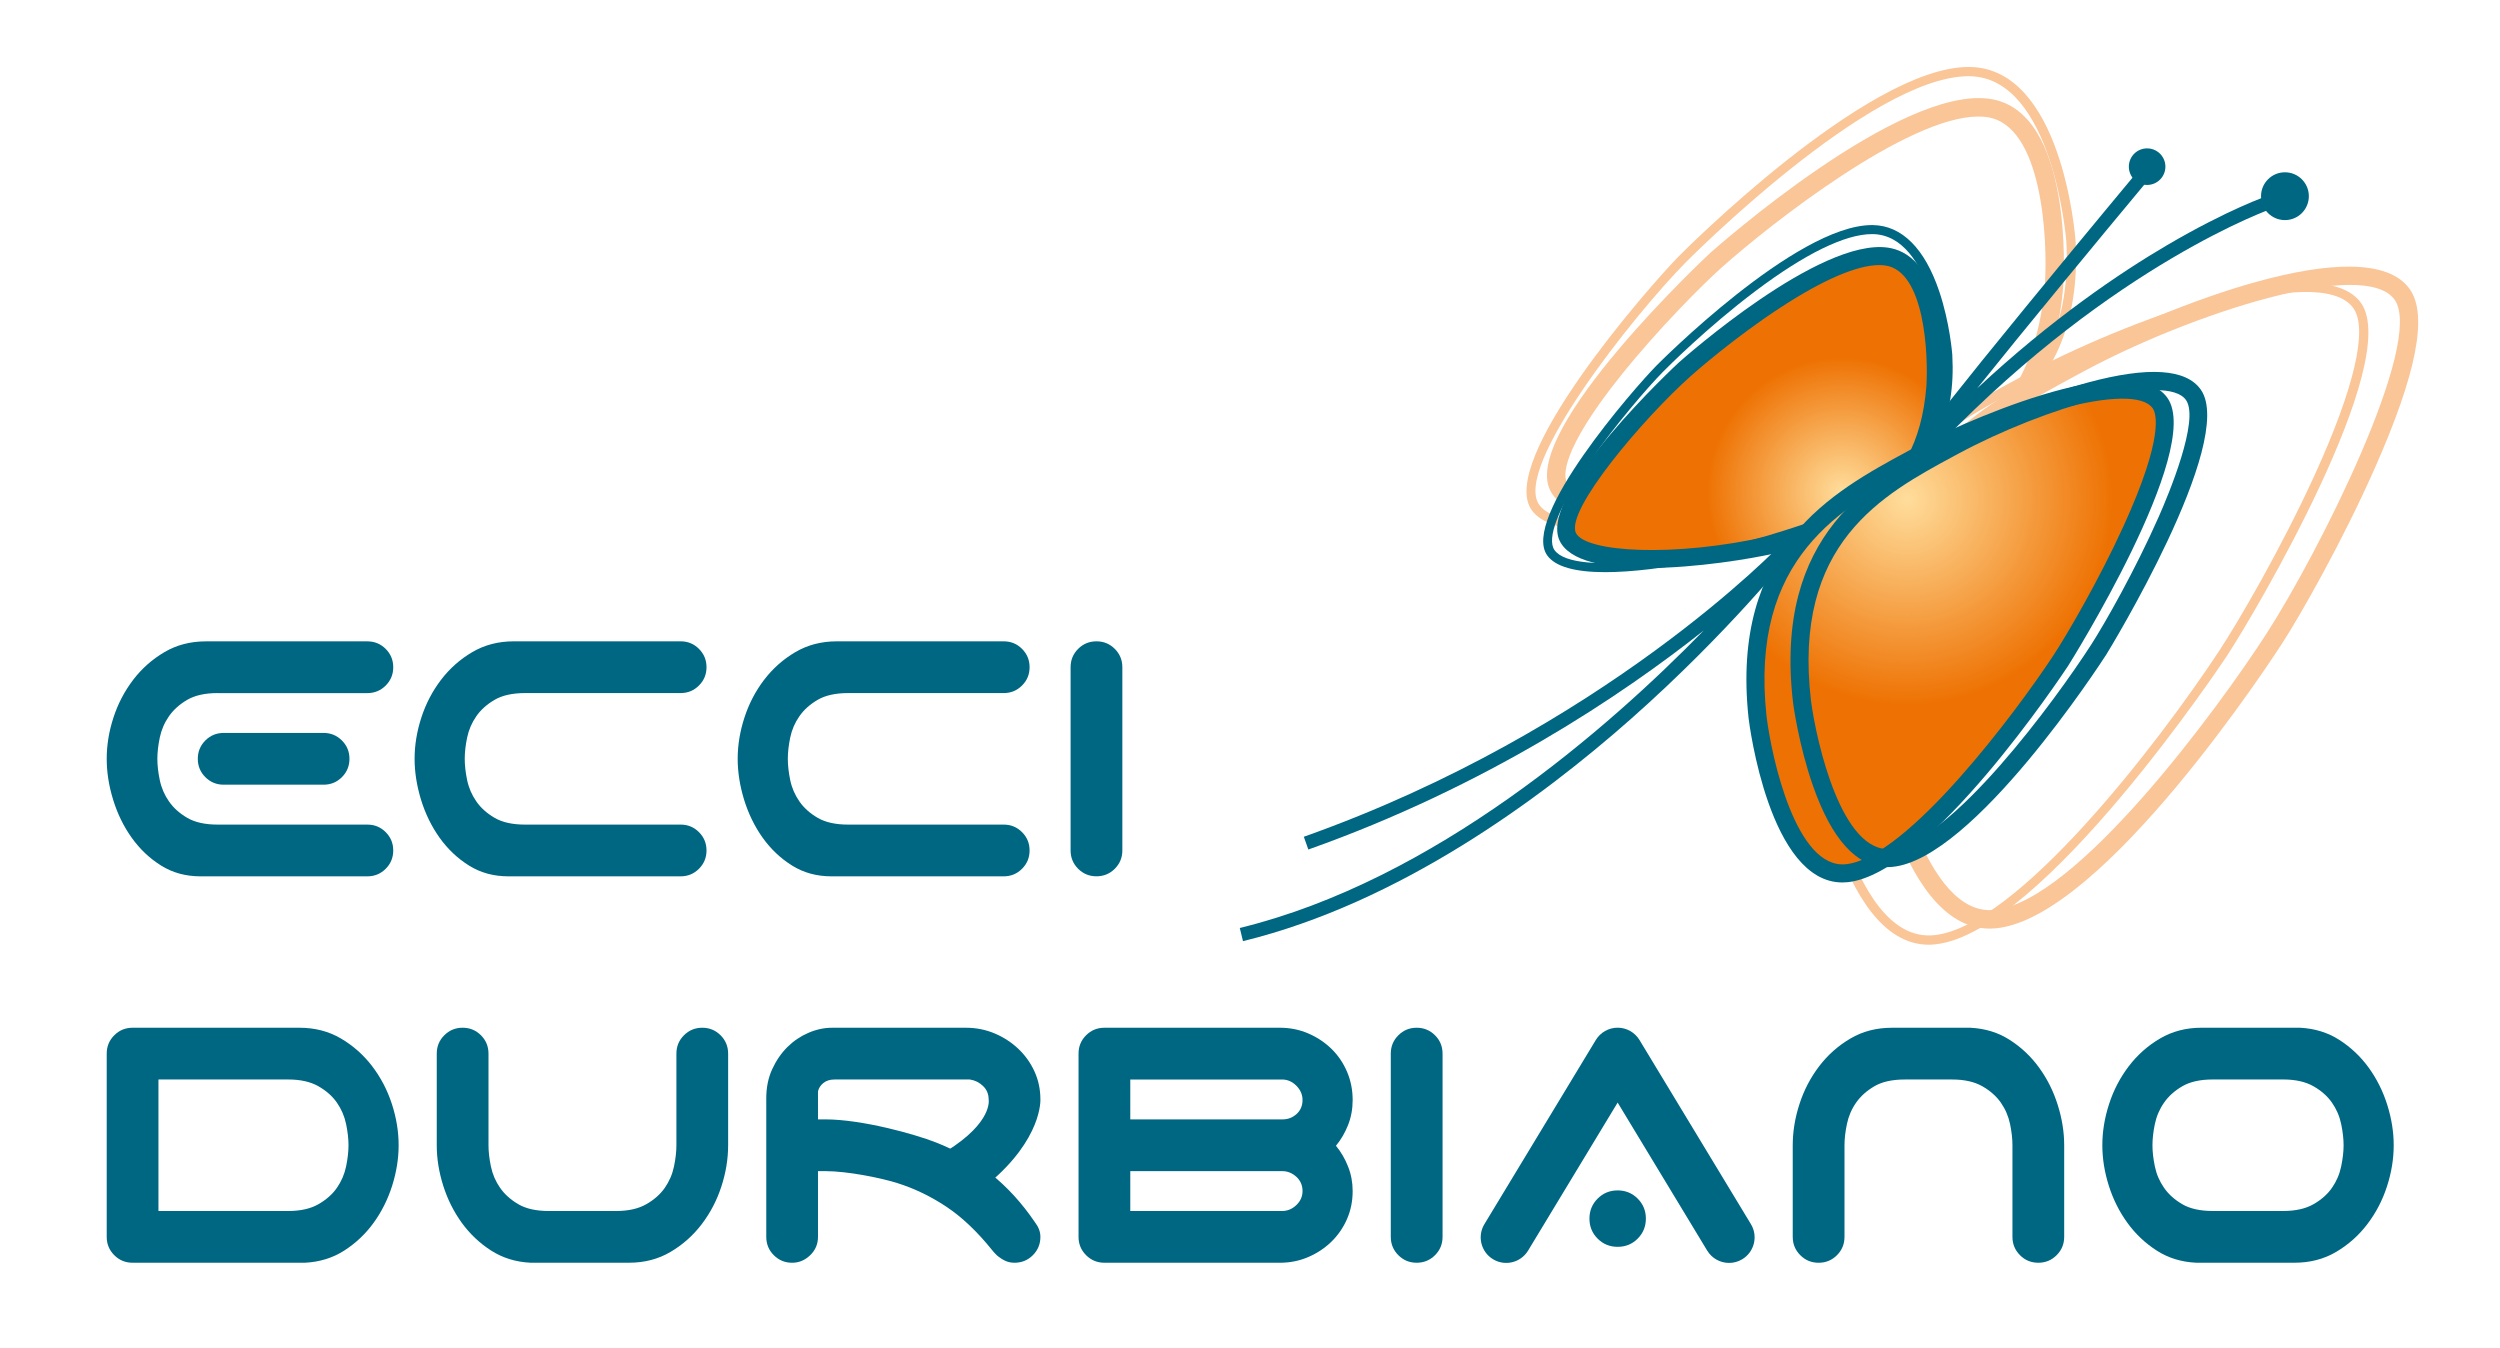 <?xml version="1.0" encoding="utf-8"?>
<!-- Generator: Adobe Illustrator 16.0.0, SVG Export Plug-In . SVG Version: 6.00 Build 0)  -->
<!DOCTYPE svg PUBLIC "-//W3C//DTD SVG 1.1//EN" "http://www.w3.org/Graphics/SVG/1.1/DTD/svg11.dtd">
<svg version="1.1" id="Calque_1" xmlns="http://www.w3.org/2000/svg" xmlns:xlink="http://www.w3.org/1999/xlink" x="0px" y="0px"
	 width="227.463px" height="122.658px" viewBox="0 0 227.463 122.658" enable-background="new 0 0 227.463 122.658"
	 xml:space="preserve">
<g>
	<defs>
		<rect id="SVGID_1_" width="227.463" height="122.658"/>
	</defs>
	<clipPath id="SVGID_2_">
		<use xlink:href="#SVGID_1_"  overflow="visible"/>
	</clipPath>
	<path clip-path="url(#SVGID_2_)" fill="#FAC597" d="M151.679,47.77c-5.082,0-9.512-0.795-10.653-3.188
		c-2.622-5.5,14.402-21.411,14.577-21.566c0.699-0.622,17.221-15.221,25.438-14.021c7.607,1.102,6.737,16.246,6.696,16.891
		l-0.001,0.013c-1.247,15.697-12.294,18.204-20.359,20.034L167,46.019C163.305,46.858,157.117,47.77,151.679,47.77 M180.008,10.603
		c-6.463,0-18.875,9.745-23.289,13.668c-1.767,1.57-5.832,5.639-9.227,9.876c-5.572,6.957-5.197,9.192-4.95,9.712
		c1.573,3.3,15.315,2.514,24.086,0.522l0.377-0.086c7.978-1.81,17.904-4.065,19.057-18.522c0.247-3.963-0.216-14.385-5.262-15.116
		C180.548,10.621,180.282,10.603,180.008,10.603"/>
	<path clip-path="url(#SVGID_2_)" fill="#FAC597" d="M146.464,48.405c-3.398,0-6.053-0.55-7.084-1.965
		c-3.262-4.474,10.676-20.393,13.377-23.136c0.17-0.173,17.051-17.21,26.356-17.21c0.043,0,0.084,0.001,0.126,0.001
		c8.334,0.141,9.555,15.153,9.602,15.793l0.001,0.007c0.891,15.705-11.127,19.567-19.902,22.387l-0.414,0.133
		C162.785,46.263,153.174,48.405,146.464,48.405 M179.107,6.934c-8.952,0-25.585,16.789-25.752,16.959
		c-4.647,4.721-15.775,18.652-13.297,22.052c2.469,3.387,18.095,0.926,28.211-2.33l0.413-0.133
		c8.513-2.735,20.172-6.484,19.321-21.535c-0.023-0.291-1.245-14.885-8.778-15.012C179.187,6.934,179.147,6.934,179.107,6.934"/>
	<path clip-path="url(#SVGID_2_)" fill="#FAC597" d="M175.479,85.954c-8.332,0-10.723-18.739-10.823-19.555v-0.007
		c-2.203-20.5,10.119-27.17,19.117-32.042l0.428-0.232c8.912-4.826,27.047-11.696,30.63-6.531
		c3.741,5.391-9.612,28.144-12.226,32.106c-0.166,0.252-16.721,25.211-26.535,26.229C175.87,85.944,175.673,85.954,175.479,85.954
		 M165.49,66.3c0.042,0.329,2.545,19.605,10.493,18.788c7.54-0.782,20.253-17.255,25.921-25.856
		c1.744-2.644,5.649-9.335,8.705-16.032c3.59-7.867,4.845-13.242,3.532-15.134c-3.09-4.456-20.604,1.953-29.539,6.792l-0.429,0.232
		C175.386,39.847,163.351,46.363,165.49,66.3"/>
	<path clip-path="url(#SVGID_2_)" fill="#FAC597" d="M181.031,84.489c-8.592,0-11.219-19.069-11.328-19.897l-0.001-0.012
		c-2.434-20.67,9.735-27.23,18.622-32.021l0.413-0.223c7.911-4.271,26.584-11.712,30.531-6.004
		c1.639,2.368,0.601,7.671-3.173,16.212c-2.949,6.676-6.746,13.349-8.447,15.987c-0.657,1.021-16.238,25.016-26.064,25.932
		C181.396,84.48,181.212,84.489,181.031,84.489 M171.369,64.377c0.708,5.322,3.908,19.016,10.059,18.415
		c7.486-0.698,20.447-18.406,24.81-25.17c4.708-7.302,14.35-26.43,11.65-30.333c-2.699-3.901-18.596,1.259-28.353,6.526
		l-0.415,0.224C180.188,38.854,169.074,44.847,171.369,64.377"/>
	<path clip-path="url(#SVGID_2_)" fill="#006783" d="M19.811,63.059c-1.144,0-2.07,0.205-2.772,0.613
		c-0.702,0.41-1.259,0.908-1.665,1.495c-0.41,0.588-0.69,1.235-0.836,1.938c-0.146,0.703-0.221,1.349-0.221,1.937
		s0.075,1.234,0.221,1.938c0.146,0.702,0.426,1.349,0.836,1.937c0.406,0.588,0.963,1.088,1.665,1.495
		c0.702,0.41,1.628,0.614,2.772,0.614h13.614c0.654,0,1.21,0.229,1.668,0.687c0.457,0.457,0.686,1.015,0.686,1.665
		c0,0.655-0.229,1.211-0.686,1.668c-0.458,0.458-1.014,0.688-1.668,0.688H18.241c-1.34,0-2.535-0.325-3.581-0.979
		c-1.045-0.653-1.936-1.498-2.671-2.526c-0.736-1.03-1.301-2.183-1.692-3.456c-0.394-1.275-0.588-2.519-0.588-3.729
		c0-1.242,0.202-2.493,0.612-3.751c0.41-1.259,1.006-2.401,1.79-3.432c0.786-1.03,1.733-1.871,2.845-2.525
		c1.112-0.654,2.37-0.982,3.775-0.982h14.694c0.654,0,1.21,0.229,1.668,0.687c0.457,0.458,0.686,1.013,0.686,1.668
		c0,0.654-0.229,1.208-0.686,1.665c-0.458,0.458-1.014,0.688-1.668,0.688H19.811z M31.109,67.373
		c0.458,0.458,0.687,1.014,0.687,1.668c0,0.655-0.229,1.21-0.687,1.668s-1.014,0.687-1.666,0.687h-9.092
		c-0.654,0-1.21-0.229-1.668-0.687c-0.457-0.458-0.686-1.013-0.686-1.668c0-0.654,0.229-1.21,0.686-1.668
		c0.458-0.458,1.014-0.687,1.668-0.687h9.092C30.095,66.687,30.651,66.915,31.109,67.373"/>
	<path clip-path="url(#SVGID_2_)" fill="#006783" d="M37.722,69.041c0-1.242,0.205-2.493,0.614-3.751
		c0.407-1.259,1.004-2.401,1.788-3.432c0.785-1.03,1.732-1.871,2.844-2.525c1.112-0.654,2.371-0.982,3.778-0.982H61.93
		c0.651,0,1.208,0.229,1.665,0.687c0.458,0.458,0.687,1.013,0.687,1.668c0,0.654-0.229,1.208-0.687,1.665
		c-0.457,0.458-1.014,0.688-1.665,0.688H47.776c-1.144,0-2.07,0.205-2.772,0.613c-0.703,0.41-1.259,0.908-1.666,1.495
		c-0.409,0.588-0.689,1.235-0.835,1.938c-0.147,0.703-0.219,1.349-0.219,1.937s0.072,1.234,0.219,1.938
		c0.146,0.702,0.426,1.349,0.835,1.937c0.407,0.588,0.963,1.088,1.666,1.495c0.702,0.41,1.628,0.614,2.772,0.614H61.93
		c0.651,0,1.208,0.229,1.665,0.687c0.458,0.457,0.687,1.015,0.687,1.665c0,0.655-0.229,1.211-0.687,1.668
		c-0.457,0.458-1.014,0.688-1.665,0.688H46.257c-1.341,0-2.535-0.325-3.581-0.979c-1.046-0.653-1.937-1.498-2.674-2.526
		c-0.735-1.03-1.299-2.183-1.692-3.456C37.919,71.494,37.722,70.251,37.722,69.041"/>
	<path clip-path="url(#SVGID_2_)" fill="#006783" d="M67.118,69.041c0-1.242,0.205-2.493,0.615-3.751
		c0.407-1.259,1.003-2.401,1.787-3.432c0.786-1.03,1.732-1.871,2.845-2.525c1.111-0.654,2.37-0.982,3.777-0.982h15.184
		c0.651,0,1.208,0.229,1.665,0.687c0.458,0.458,0.687,1.013,0.687,1.668c0,0.654-0.229,1.208-0.687,1.665
		c-0.457,0.458-1.014,0.688-1.665,0.688H77.171c-1.144,0-2.07,0.205-2.772,0.613c-0.702,0.41-1.259,0.908-1.666,1.495
		c-0.409,0.588-0.689,1.235-0.835,1.938c-0.146,0.703-0.218,1.349-0.218,1.937s0.072,1.234,0.218,1.938
		c0.146,0.702,0.426,1.349,0.835,1.937c0.407,0.588,0.964,1.088,1.666,1.495c0.702,0.41,1.628,0.614,2.772,0.614h14.154
		c0.651,0,1.208,0.229,1.665,0.687c0.458,0.457,0.687,1.015,0.687,1.665c0,0.655-0.229,1.211-0.687,1.668
		c-0.457,0.458-1.014,0.688-1.665,0.688H75.652c-1.341,0-2.535-0.325-3.581-0.979c-1.046-0.653-1.937-1.498-2.674-2.526
		c-0.734-1.03-1.298-2.183-1.692-3.456C67.314,71.494,67.118,70.251,67.118,69.041"/>
	<path clip-path="url(#SVGID_2_)" fill="#006783" d="M101.43,59.038c-0.458-0.458-1.013-0.687-1.668-0.687
		c-0.654,0-1.21,0.229-1.668,0.687s-0.686,1.014-0.686,1.668v16.671c0,0.654,0.228,1.21,0.686,1.668s1.014,0.686,1.668,0.686
		c0.655,0,1.21-0.228,1.668-0.686s0.687-1.014,0.687-1.668V60.706C102.117,60.052,101.888,59.496,101.43,59.038"/>
</g>
<g>
	<defs>
		<path id="SVGID_3_" d="M153.304,33.588c-2.759,2.452-12.12,12.187-10.659,15.254c1.463,3.064,12.673,2.063,18.557,0.726
			c5.882-1.338,13.988-2.999,14.889-14.358c0,0,0.705-11.122-4.431-11.866c-0.213-0.031-0.436-0.046-0.665-0.046
			C165.671,23.298,155.948,31.237,153.304,33.588"/>
	</defs>
	<clipPath id="SVGID_4_">
		<use xlink:href="#SVGID_3_"  overflow="visible"/>
	</clipPath>
	
		<radialGradient id="SVGID_5_" cx="0" cy="122.658" r="1" gradientTransform="matrix(-10.283 -6.581 -6.581 10.283 974.781 -1216.543)" gradientUnits="userSpaceOnUse">
		<stop  offset="0" style="stop-color:#FFDD9C"/>
		<stop  offset="1" style="stop-color:#EE7203"/>
	</radialGradient>
	<polygon clip-path="url(#SVGID_4_)" fill="url(#SVGID_5_)" points="166.447,68.074 128.195,43.593 151.532,7.13 189.784,31.611 	
		"/>
</g>
<g>
	<defs>
		<rect id="SVGID_6_" width="227.463" height="122.658"/>
	</defs>
	<clipPath id="SVGID_7_">
		<use xlink:href="#SVGID_6_"  overflow="visible"/>
	</clipPath>
	<path clip-path="url(#SVGID_7_)" fill="#006783" d="M149.855,51.682c-3.714,0-7.047-0.588-7.952-2.486
		c-2.037-4.274,10.725-16.106,10.854-16.222c0.521-0.464,12.823-11.343,19.02-10.442c1.737,0.251,3.984,1.651,4.835,6.893
		c0.475,2.931,0.306,5.72,0.299,5.837l-0.001,0.013c-0.935,11.782-9.206,13.659-15.246,15.031l-0.282,0.064
		C159.408,50.819,154.353,51.682,149.855,51.682 M170.982,24.12c-2.002,0-5.073,1.314-8.943,3.836
		c-4.239,2.762-7.798,5.897-8.188,6.246c-4.263,3.788-11.445,12.228-10.465,14.287c0.837,1.751,8.888,2.266,17.633,0.278
		l0.281-0.064c5.85-1.328,13.128-2.982,13.972-13.551c0.18-2.888-0.141-10.474-3.73-10.994
		C171.365,24.133,171.179,24.12,170.982,24.12"/>
	<path clip-path="url(#SVGID_7_)" fill="#006783" d="M146.055,52.058c-2.771,0-4.539-0.506-5.272-1.512
		c-2.459-3.372,7.916-15.237,9.927-17.279c0.127-0.129,12.668-12.789,19.612-12.789c0.032,0,0.062,0,0.093,0.001
		c2.629,0.045,4.713,2.129,6.026,6.028c0.963,2.858,1.181,5.655,1.189,5.772v0.008c0.665,11.717-8.285,14.595-14.819,16.695
		l-0.31,0.1c-3.68,1.184-8.528,2.243-12.353,2.699C148.604,51.966,147.237,52.058,146.055,52.058 M170.32,21.3
		c-2.425,0-6.074,1.78-10.563,5.154c-4.45,3.346-8.065,6.986-8.463,7.389c-1.325,1.346-4.326,4.786-6.737,8.288
		c-2.744,3.987-3.88,6.878-3.111,7.931c1.805,2.475,13.333,0.641,20.804-1.762l0.31-0.1c6.628-2.131,14.877-4.783,14.251-15.863
		c-0.02-0.237-0.922-10.943-6.41-11.037C170.374,21.3,170.347,21.3,170.32,21.3"/>
</g>
<g>
	<defs>
		<path id="SVGID_8_" d="M174.239,41.627c-6.695,3.628-15.964,8.389-14.329,23.619c0,0,1.818,14.855,8.121,14.202
			c6.302-0.654,16.74-15.205,19.443-19.307c2.705-4.102,11.543-19.883,9.067-23.452c-0.608-0.877-1.861-1.243-3.504-1.243
			C187.999,35.445,179.29,38.892,174.239,41.627"/>
	</defs>
	<clipPath id="SVGID_9_">
		<use xlink:href="#SVGID_8_"  overflow="visible"/>
	</clipPath>
	
		<radialGradient id="SVGID_10_" cx="0" cy="122.656" r="1" gradientTransform="matrix(7.198 17.276 17.276 -7.198 -1945.489 928.289)" gradientUnits="userSpaceOnUse">
		<stop  offset="0" style="stop-color:#FFDD9C"/>
		<stop  offset="1" style="stop-color:#EE7203"/>
	</radialGradient>
	<polygon clip-path="url(#SVGID_9_)" fill="url(#SVGID_10_)" points="192.991,20.98 214.872,73.495 164.302,94.566 142.421,42.051 	
		"/>
</g>
<g>
	<defs>
		<rect id="SVGID_11_" width="227.463" height="122.658"/>
	</defs>
	<clipPath id="SVGID_12_">
		<use xlink:href="#SVGID_11_"  overflow="visible"/>
	</clipPath>
	<path clip-path="url(#SVGID_12_)" fill="#006783" d="M167.626,80.291c-6.623,0-8.455-14.32-8.531-14.944l-0.001-0.012
		c-1.669-15.54,7.641-20.58,14.438-24.259l0.316-0.171c4.086-2.213,20.03-9.493,23.368-4.684c3.274,4.716-8.929,24.182-9.056,24.374
		c-0.509,0.77-12.533,18.891-20.045,19.671C167.95,80.282,167.786,80.291,167.626,80.291 M160.727,65.152
		c0.482,3.913,2.724,13.945,7.219,13.479c5.6-0.582,15.5-13.871,18.844-18.942c1.284-1.948,4.162-6.878,6.415-11.815
		c3.718-8.147,2.979-10.263,2.663-10.717c-1.761-2.539-13.058,0.764-21.236,5.192l-0.316,0.172
		C167.57,46.171,159.179,50.713,160.727,65.152"/>
	<path clip-path="url(#SVGID_12_)" fill="#006783" d="M171.725,78.896c-2.784,0-5.067-2.504-6.79-7.45
		c-1.274-3.658-1.769-7.321-1.789-7.477l-0.002-0.011c-1.819-15.459,7.272-20.359,13.91-23.937l0.305-0.165
		c3.72-2.008,8.67-3.991,12.612-5.053c5.493-1.48,8.952-1.256,10.281,0.665c3.26,4.714-8.49,23.902-8.612,24.091
		c-0.49,0.76-12.088,18.625-19.47,19.315C172.02,78.889,171.872,78.896,171.725,78.896 M164.774,63.76
		c0.52,3.896,2.825,13.88,7.242,13.479c5.473-0.512,15.024-13.578,18.242-18.57c1.237-1.918,4.002-6.777,6.156-11.653
		c0.897-2.033,3.731-8.809,2.484-10.612c-1.761-2.544-12.796,0.6-20.76,4.899l-0.306,0.165
		C171.265,45.009,163.09,49.415,164.774,63.76"/>
	<path clip-path="url(#SVGID_12_)" fill="#006783" d="M174.837,41.692c-0.142,0-0.272-0.061-0.408-0.184
		c-0.492-0.442-0.13-0.937,0.665-2.02c0.503-0.687,1.263-1.675,2.258-2.936c1.671-2.118,4.032-5.041,7.018-8.688
		c5.079-6.208,10.279-12.448,10.33-12.51l0.947,0.789c-4.936,5.922-11.462,13.836-15.753,19.19
		c6.771-6.312,12.961-10.49,17.245-13.007c5.573-3.273,9.131-4.496,9.28-4.547l0.396,1.166c-0.143,0.049-14.392,5.022-30.083,21.216
		C175.747,41.177,175.248,41.692,174.837,41.692"/>
	<path clip-path="url(#SVGID_12_)" fill="#006783" d="M197.02,15.164c0,0.918-0.746,1.664-1.665,1.664
		c-0.918,0-1.662-0.746-1.662-1.664c0-0.919,0.744-1.664,1.662-1.664C196.273,13.5,197.02,14.245,197.02,15.164"/>
	<path clip-path="url(#SVGID_12_)" fill="#006783" d="M210.071,17.851c0,1.202-0.974,2.175-2.175,2.175
		c-1.202,0-2.176-0.973-2.176-2.175c0-1.201,0.974-2.175,2.176-2.175C209.098,15.676,210.071,16.65,210.071,17.851"/>
	<path clip-path="url(#SVGID_12_)" fill="#006783" d="M113.094,85.629l-0.292-1.197c17.717-4.324,33.509-18.148,42.211-27.066
		c-7.414,5.875-19.729,14.164-35.974,19.928l-0.411-1.161c27.311-9.691,43.361-26.544,43.521-26.713l0.933,0.802
		c-0.056,0.072-5.736,7.269-14.68,15.18C140.133,72.716,127.295,82.161,113.094,85.629"/>
	<path clip-path="url(#SVGID_12_)" fill="#006783" d="M36.27,104.2c0,1.21-0.197,2.437-0.588,3.679
		c-0.393,1.241-0.956,2.368-1.692,3.383c-0.736,1.014-1.627,1.854-2.673,2.525c-1.047,0.67-2.24,1.037-3.58,1.104H12.064
		c-0.655,0-1.211-0.229-1.668-0.688c-0.458-0.457-0.687-1.013-0.687-1.668V95.863c0-0.653,0.229-1.21,0.687-1.667
		c0.457-0.458,1.013-0.687,1.668-0.687h15.182c1.406,0,2.664,0.327,3.776,0.98c1.111,0.655,2.06,1.496,2.844,2.526
		c0.785,1.029,1.381,2.175,1.789,3.432C36.064,101.707,36.27,102.957,36.27,104.2 M14.417,98.218v11.965h11.799
		c1.112,0,2.027-0.203,2.747-0.613c0.718-0.409,1.283-0.908,1.691-1.496c0.408-0.587,0.686-1.233,0.834-1.936
		c0.146-0.702,0.221-1.35,0.221-1.938c0-0.587-0.075-1.233-0.221-1.937c-0.148-0.702-0.426-1.35-0.834-1.938
		s-0.973-1.087-1.691-1.496c-0.72-0.408-1.635-0.612-2.747-0.612H14.417z"/>
	<path clip-path="url(#SVGID_12_)" fill="#006783" d="M44.667,106.138c0.146,0.702,0.424,1.349,0.834,1.937
		c0.408,0.587,0.964,1.086,1.666,1.495c0.703,0.41,1.627,0.613,2.771,0.613h6.111c1.111,0,2.027-0.203,2.746-0.613
		c0.719-0.409,1.283-0.908,1.692-1.495c0.409-0.588,0.687-1.234,0.834-1.937s0.221-1.35,0.221-1.938v-8.336
		c0-0.655,0.229-1.211,0.687-1.668c0.457-0.458,1.012-0.687,1.667-0.687c0.652,0,1.208,0.229,1.666,0.687
		c0.458,0.457,0.687,1.013,0.687,1.668v8.336c0,1.243-0.205,2.493-0.614,3.751c-0.408,1.259-1.004,2.403-1.789,3.433
		c-0.785,1.029-1.733,1.872-2.844,2.525c-1.112,0.655-2.37,0.981-3.775,0.981h-8.955c-1.341-0.065-2.536-0.434-3.581-1.104
		c-1.046-0.671-1.937-1.512-2.673-2.525c-0.735-1.015-1.299-2.142-1.692-3.384c-0.392-1.241-0.588-2.468-0.588-3.678v-8.336
		c0-0.655,0.229-1.211,0.687-1.668c0.457-0.458,1.013-0.687,1.668-0.687c0.653,0,1.209,0.229,1.667,0.687
		c0.457,0.457,0.686,1.013,0.686,1.668v8.336C44.446,104.788,44.52,105.436,44.667,106.138"/>
	<path clip-path="url(#SVGID_12_)" fill="#006783" d="M86.086,104.752c4.296-2.662,3.866-4.721,3.866-4.721
		c0-0.489-0.171-0.897-0.514-1.225c-0.343-0.327-0.745-0.522-1.203-0.589H75.947c-0.426,0-0.769,0.105-1.03,0.319
		c-0.263,0.212-0.425,0.465-0.492,0.759v2.551h0.654c3.355,0,8.163,1.348,10.041,2.084c1.881,0.735,3.565,1.7,5.052,2.893
		c1.488,1.194,2.821,2.657,3.997,4.39c0.327,0.426,0.492,0.865,0.492,1.323c0,0.653-0.229,1.211-0.687,1.668
		c-0.457,0.458-1.013,0.687-1.668,0.687c-0.327,0-0.622-0.066-0.883-0.196c-0.261-0.13-0.506-0.294-0.734-0.49
		c-0.197-0.195-0.344-0.359-0.442-0.49c-1.341-1.667-2.722-2.976-4.145-3.923c-1.424-0.947-2.919-1.667-4.486-2.158
		c-1.57-0.489-4.541-1.079-6.537-1.079h-0.654v5.982c0,0.653-0.236,1.211-0.71,1.668c-0.474,0.458-1.022,0.687-1.642,0.687
		c-0.654,0-1.21-0.229-1.668-0.687c-0.458-0.457-0.686-1.015-0.686-1.668V99.934c0-0.98,0.178-1.863,0.537-2.647
		c0.359-0.785,0.819-1.454,1.375-2.011c0.557-0.556,1.192-0.987,1.913-1.299c0.719-0.312,1.437-0.467,2.158-0.467h12.19
		c0.916,0,1.783,0.172,2.6,0.514c0.816,0.344,1.535,0.812,2.157,1.399c0.62,0.588,1.112,1.273,1.472,2.058
		c0.359,0.786,0.54,1.637,0.54,2.551c0,0,0.199,3.571-4.762,7.686L86.086,104.752z"/>
	<path clip-path="url(#SVGID_12_)" fill="#006783" d="M98.818,114.203c-0.458-0.457-0.687-1.013-0.687-1.667V95.864
		c0-0.655,0.229-1.211,0.687-1.668c0.458-0.458,1.013-0.687,1.668-0.687h15.967c0.915,0,1.772,0.172,2.572,0.515
		c0.802,0.343,1.505,0.81,2.11,1.397c0.604,0.589,1.079,1.283,1.422,2.084c0.343,0.802,0.515,1.659,0.515,2.574
		c0,0.819-0.139,1.58-0.418,2.282c-0.276,0.702-0.645,1.332-1.102,1.886c0.457,0.557,0.825,1.188,1.102,1.89
		c0.279,0.701,0.418,1.445,0.418,2.23c0,0.916-0.172,1.766-0.515,2.55c-0.343,0.785-0.818,1.474-1.422,2.062
		c-0.605,0.588-1.309,1.054-2.11,1.396c-0.8,0.344-1.657,0.516-2.572,0.516h-15.967C99.831,114.891,99.276,114.661,98.818,114.203
		 M102.839,98.218v3.629h13.859c0.489,0,0.913-0.163,1.273-0.49c0.359-0.327,0.54-0.751,0.54-1.276c0-0.489-0.189-0.922-0.564-1.299
		c-0.376-0.375-0.809-0.563-1.298-0.563H102.839z M102.839,110.183h13.811c0.489,0,0.922-0.18,1.298-0.538
		c0.375-0.359,0.564-0.785,0.564-1.276c0-0.522-0.189-0.957-0.564-1.299c-0.376-0.344-0.809-0.516-1.298-0.516h-13.811V110.183z"/>
	<path clip-path="url(#SVGID_12_)" fill="#006783" d="M130.565,114.204c-0.458,0.458-1.015,0.687-1.668,0.687
		c-0.655,0-1.211-0.229-1.668-0.687c-0.458-0.457-0.688-1.015-0.688-1.668V95.864c0-0.654,0.229-1.212,0.688-1.668
		c0.457-0.458,1.013-0.687,1.668-0.687c0.653,0,1.21,0.229,1.668,0.687c0.458,0.456,0.687,1.014,0.687,1.668v16.672
		C131.252,113.189,131.023,113.747,130.565,114.204"/>
	<path clip-path="url(#SVGID_12_)" fill="#006783" d="M182.884,102.264c-0.149-0.702-0.426-1.35-0.835-1.938
		c-0.41-0.587-0.975-1.086-1.692-1.496c-0.719-0.408-1.634-0.612-2.746-0.612h-4.297c-1.144,0-2.066,0.204-2.769,0.612
		c-0.703,0.41-1.26,0.909-1.668,1.496c-0.41,0.588-0.688,1.235-0.833,1.938c-0.149,0.703-0.222,1.35-0.222,1.937v8.335
		c0,0.655-0.229,1.211-0.687,1.668c-0.457,0.458-1.013,0.688-1.668,0.688c-0.654,0-1.21-0.229-1.667-0.688
		c-0.459-0.457-0.688-1.013-0.688-1.668V104.2c0-1.243,0.205-2.493,0.615-3.751c0.406-1.258,1.003-2.404,1.787-3.433
		c0.785-1.03,1.732-1.871,2.845-2.525c1.111-0.655,2.37-0.981,3.777-0.981h7.141c1.341,0.065,2.533,0.434,3.578,1.104
		c1.048,0.67,1.939,1.51,2.673,2.524c0.737,1.014,1.302,2.142,1.692,3.384c0.393,1.243,0.591,2.469,0.591,3.678v8.335
		c0,0.655-0.231,1.211-0.689,1.668c-0.457,0.458-1.014,0.688-1.665,0.688c-0.655,0-1.211-0.229-1.668-0.688
		c-0.456-0.457-0.686-1.013-0.686-1.668V104.2C183.104,103.613,183.029,102.967,182.884,102.264"/>
	<path clip-path="url(#SVGID_12_)" fill="#006783" d="M217.792,104.201c0,1.242-0.205,2.492-0.614,3.751
		c-0.407,1.259-1.004,2.402-1.789,3.431c-0.783,1.031-1.732,1.873-2.843,2.527c-1.113,0.654-2.371,0.979-3.775,0.979h-8.955
		c-1.342-0.064-2.536-0.432-3.581-1.102c-1.045-0.671-1.938-1.513-2.672-2.527c-0.736-1.013-1.301-2.14-1.693-3.382
		c-0.392-1.243-0.588-2.468-0.588-3.678c0-1.243,0.204-2.493,0.614-3.752c0.407-1.258,1.004-2.403,1.789-3.434
		c0.784-1.029,1.731-1.87,2.844-2.524c1.111-0.654,2.371-0.982,3.775-0.982h8.955c1.341,0.067,2.535,0.435,3.581,1.105
		c1.045,0.67,1.937,1.511,2.672,2.523c0.735,1.015,1.3,2.143,1.692,3.385C217.595,101.765,217.792,102.991,217.792,104.201
		 M210.486,109.569c0.718-0.408,1.282-0.907,1.69-1.495s0.687-1.234,0.834-1.938c0.146-0.701,0.222-1.348,0.222-1.936
		s-0.075-1.235-0.222-1.938c-0.147-0.701-0.426-1.348-0.834-1.936s-0.973-1.087-1.69-1.496c-0.721-0.409-1.635-0.614-2.747-0.614
		h-6.405c-1.144,0-2.068,0.205-2.771,0.614s-1.259,0.908-1.666,1.496c-0.41,0.588-0.688,1.234-0.835,1.936
		c-0.146,0.703-0.22,1.351-0.22,1.938s0.073,1.234,0.22,1.936c0.146,0.703,0.425,1.35,0.835,1.938
		c0.407,0.588,0.964,1.087,1.666,1.495c0.702,0.41,1.627,0.612,2.771,0.612h6.405C208.852,110.182,209.766,109.979,210.486,109.569"
		/>
	<path clip-path="url(#SVGID_12_)" fill="#006783" d="M159.309,111.381L149.17,94.626c-0.421-0.695-1.175-1.121-1.987-1.121
		c-0.813,0-1.567,0.426-1.988,1.121l-10.137,16.755c-0.665,1.098-0.313,2.525,0.785,3.19c1.097,0.664,2.525,0.313,3.19-0.785
		l8.149-13.469l8.148,13.469c0.438,0.723,1.205,1.121,1.991,1.121c0.41,0,0.825-0.107,1.201-0.336
		C159.62,113.906,159.973,112.479,159.309,111.381"/>
	<path clip-path="url(#SVGID_12_)" fill="#006783" d="M147.183,108.309c-0.719,0-1.325,0.25-1.822,0.746
		c-0.496,0.497-0.745,1.104-0.745,1.821c0,0.719,0.249,1.326,0.745,1.822c0.497,0.497,1.104,0.745,1.822,0.745
		c0.717,0,1.326-0.248,1.821-0.745c0.496-0.496,0.746-1.104,0.746-1.822c0-0.717-0.25-1.324-0.746-1.821
		C148.509,108.559,147.899,108.309,147.183,108.309"/>
</g>
</svg>
